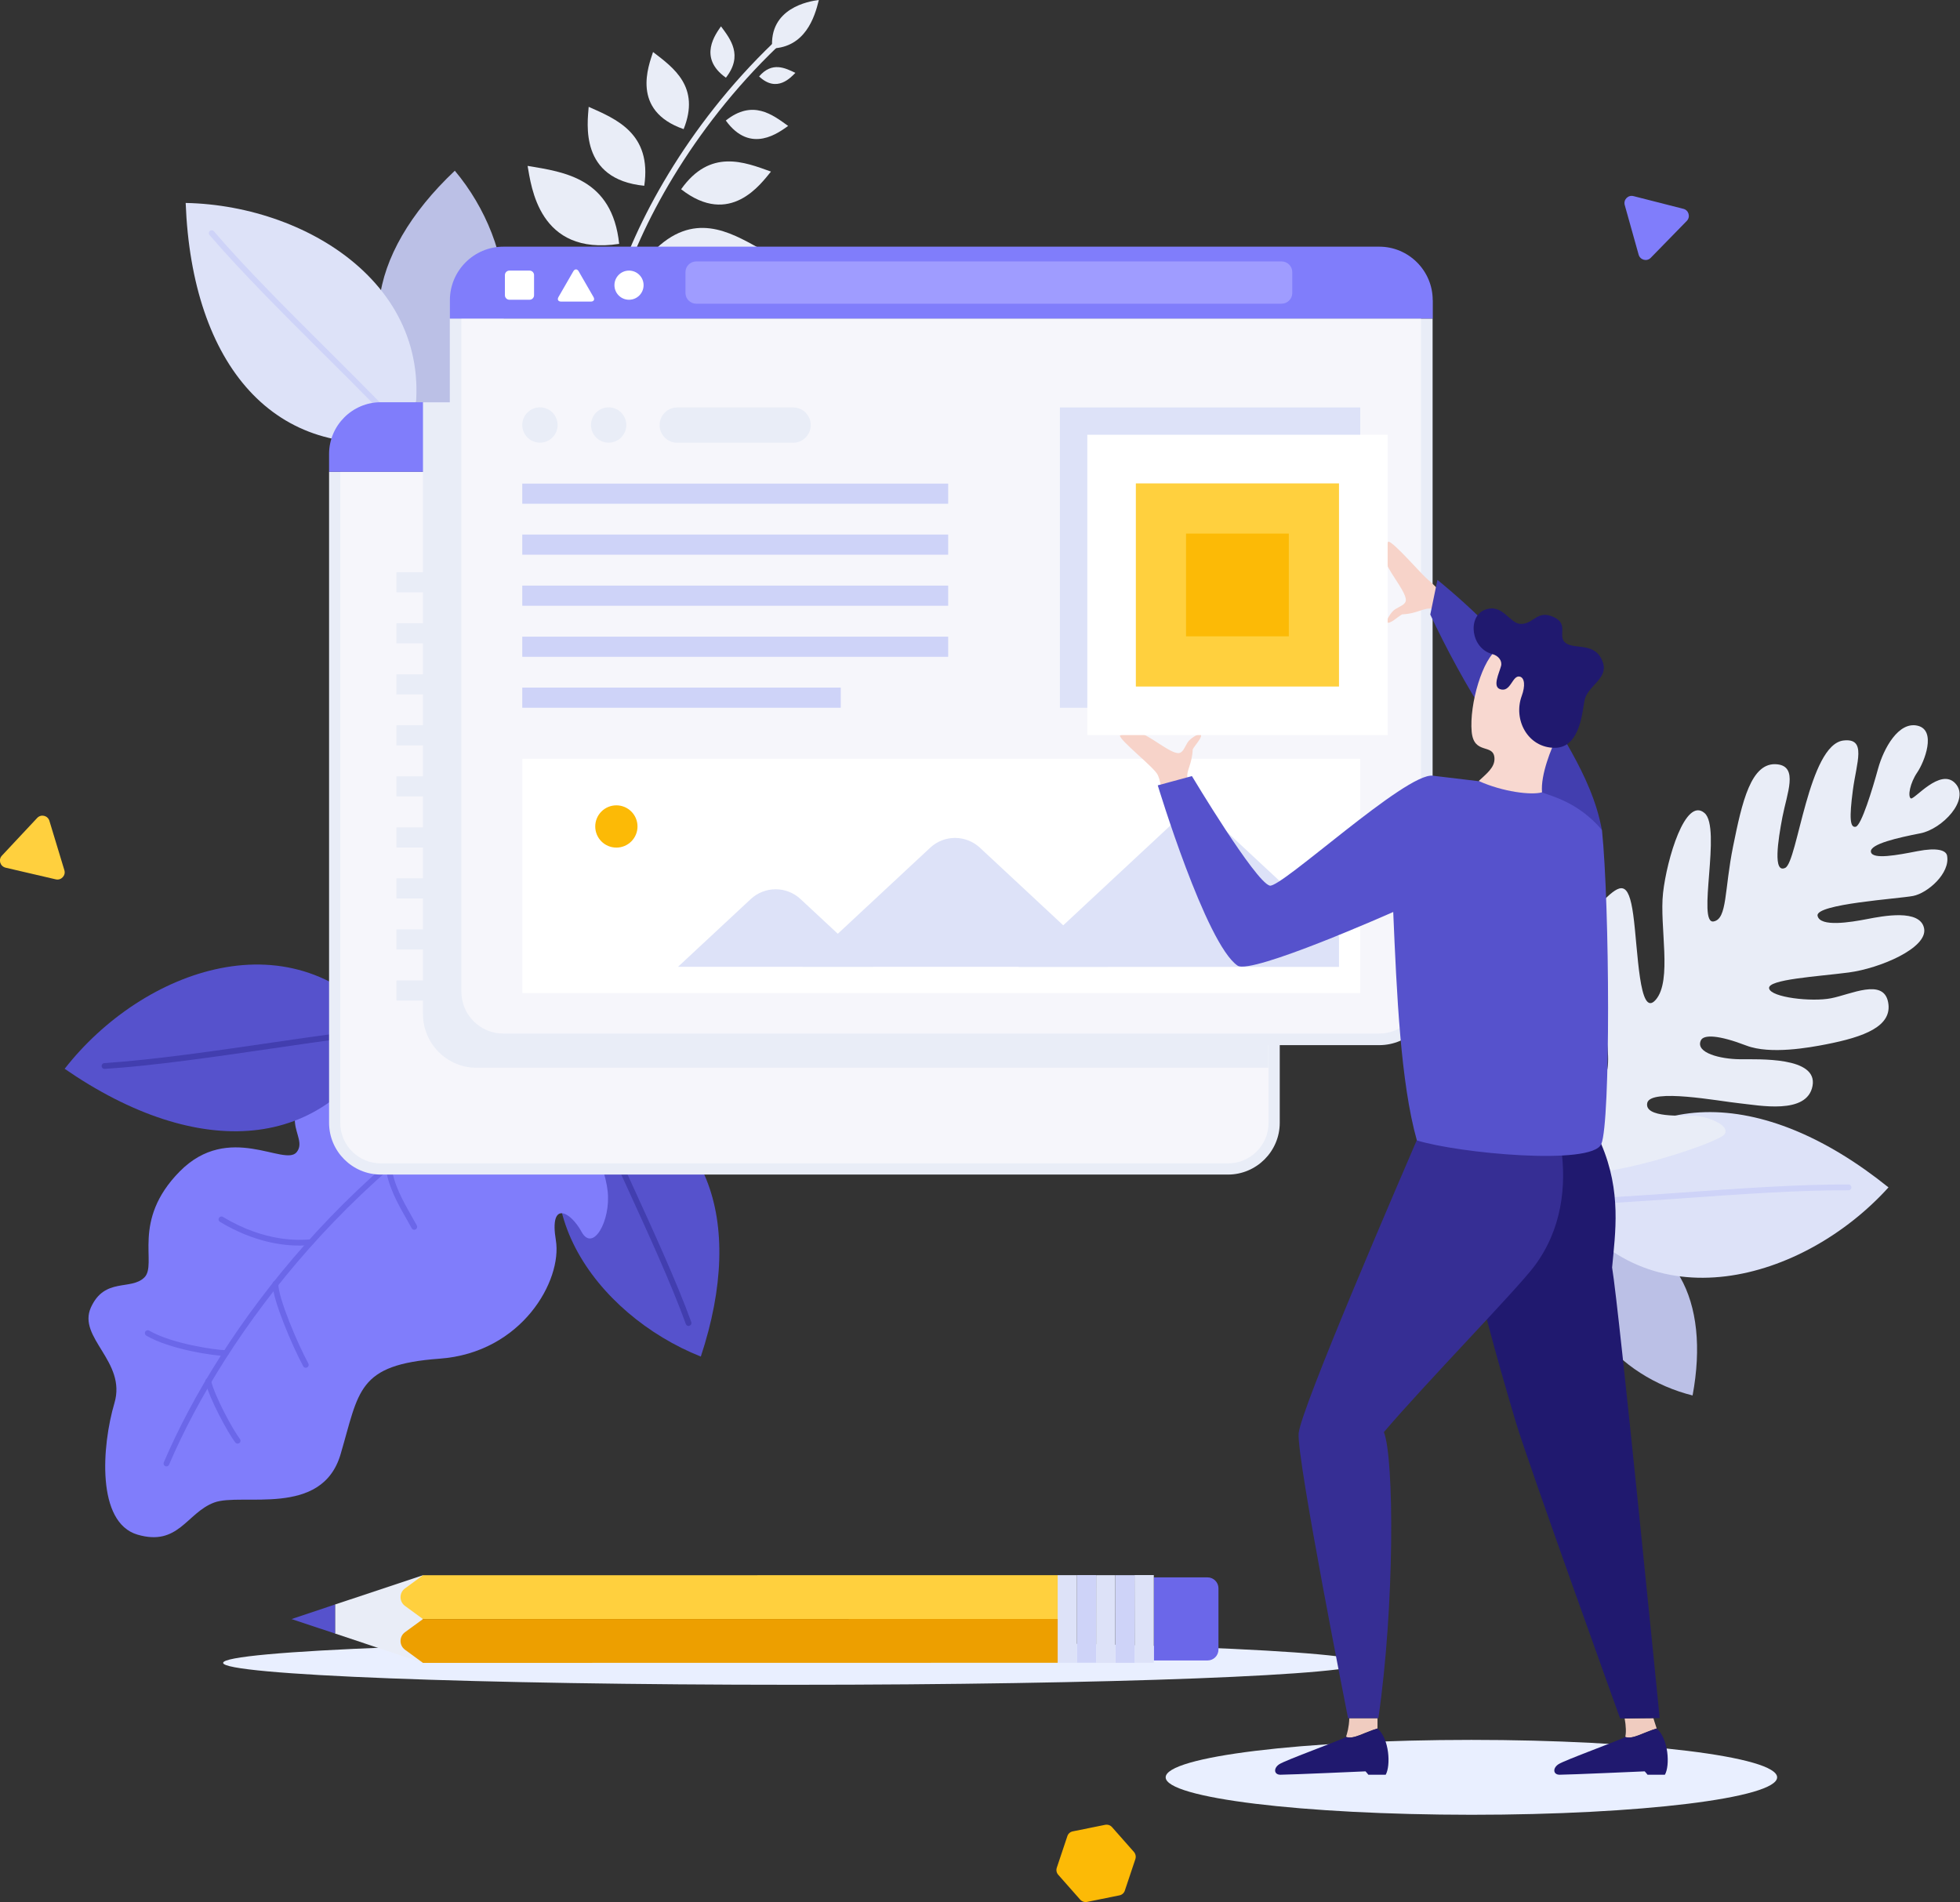 <?xml version="1.0" encoding="UTF-8"?> <svg xmlns="http://www.w3.org/2000/svg" width="2031" height="1971" viewBox="0 0 2031 1971" fill="none"><rect x="0" y="0" width="2031" height="1971" fill="#333333" stroke="none"/> <g clip-path="url(#clip0_297_38)"> <path d="M1207.9 1841.7C1207.9 1820.3 1349.8 1802.9 1524.7 1802.9C1699.7 1802.9 1841.5 1820.3 1841.5 1841.7C1841.5 1863.1 1699.7 1880.5 1524.7 1880.5C1349.8 1880.4 1207.9 1863.1 1207.9 1841.7Z" fill="#E9EFFF"></path> <path d="M231.2 1723.1C231.2 1710.5 495.6 1700.3 821.8 1700.3C1148 1700.3 1412.4 1710.5 1412.4 1723.1C1412.4 1735.7 1148 1745.8 821.8 1745.8C495.6 1745.8 231.2 1735.6 231.2 1723.1Z" fill="#E9EFFF"></path> <path d="M800.2 50.2C834.1 48.9 844.1 18.5 848.5 0C838.2 1.2 796.6 8.4 800.2 50.2Z" fill="#E9EDF7"></path> <path d="M640 304.8C639.7 304.8 639.4 304.8 639.1 304.7C637.5 304.2 636.6 302.6 637.1 301C657 233.9 710.7 131.1 801.6 44.1C802.8 43 804.7 43 805.8 44.2C806.9 45.4 806.9 47.3 805.7 48.4C715.7 134.6 662.5 236.2 642.8 302.6C642.5 304 641.3 304.8 640 304.8Z" fill="#E9EDF7"></path> <path d="M641.6 252.7C634.4 184.6 584.6 178.2 546.7 171.9C550.5 192.5 558 265.5 641.6 252.7Z" fill="#E9EDF7"></path> <path d="M667.6 192.5C675.6 138.1 638.1 123.2 610 110.7C608.8 127.5 600 185.8 667.6 192.5Z" fill="#E9EDF7"></path> <path d="M708.4 133.8C726 90 697.7 70 676.7 53.9C672.3 67.7 653.2 114.6 708.4 133.8Z" fill="#E9EDF7"></path> <path d="M752.2 80.5C770.3 57.4 756.9 40.5 747.1 27.3C742.1 34.7 722.6 59.5 752.2 80.5Z" fill="#E9EDF7"></path> <path d="M676.3 261.1C718.4 217.8 756.5 240.7 786.2 256.9C772.4 269.2 727.3 315.7 676.3 261.1Z" fill="#E9EDF7"></path> <path d="M705.8 196.1C735.9 153.6 771.4 167.9 798.9 177.8C788.7 190.1 756.6 235.8 705.8 196.1Z" fill="#E9EDF7"></path> <path d="M752.1 124.9C779.9 102.7 800.5 118.8 816.7 130.5C807.7 136.7 777.9 160.6 752.1 124.9Z" fill="#E9EDF7"></path> <path d="M786.6 79.2C800.1 63.5 813.7 70.5 824.2 75.5C819.7 79.9 805.2 96.8 786.6 79.2Z" fill="#E9EDF7"></path> <path d="M1650.5 1272.3C1735.8 1276.2 1772.3 1347.2 1753.9 1446C1677.7 1427.1 1607.3 1354.9 1650.5 1272.3Z" fill="#BBC0E6"></path> <path d="M1619.9 1245.1C1693 1122.8 1826.3 1125.2 1956.9 1230.4C1868.9 1327.6 1707.3 1374 1619.9 1245.1Z" fill="#DDE2F8"></path> <path d="M1624.3 1248.2C1622.8 1248.2 1621.3 1248.2 1619.8 1248.2C1618.1 1248.2 1616.8 1246.8 1616.8 1245.2C1616.8 1243.5 1618.2 1242.1 1619.8 1242.2C1646.9 1242.6 1692.4 1239.3 1740.6 1235.9C1799.2 1231.7 1865.5 1227 1915.5 1227.4C1917.2 1227.4 1918.5 1228.8 1918.5 1230.4C1918.5 1232 1917.1 1233.4 1915.5 1233.4C1865.9 1233 1799.6 1237.7 1741.1 1241.9C1695.4 1245 1652 1248.2 1624.3 1248.2Z" fill="#CED3F8"></path> <path d="M608.5 1128.3C733.7 1151.2 773.3 1263.4 726.2 1405.7C617.4 1362.4 528.1 1241.7 608.5 1128.3Z" fill="#5652CC"></path> <path d="M713.5 1374C712.3 1374 711.1 1373.2 710.7 1372C695.6 1330.3 670.9 1276.4 649.1 1228.8C631.1 1189.4 614 1152.2 605.8 1129.2C605.2 1127.6 606.1 1125.9 607.6 1125.4C609.2 1124.8 610.9 1125.7 611.4 1127.2C619.6 1150 636.5 1187 654.5 1226.3C676.3 1274 701.1 1328 716.3 1369.9C716.9 1371.5 716.1 1373.2 714.5 1373.7C714.2 1374 713.8 1374 713.5 1374Z" fill="#423EAF"></path> <path d="M555.9 1103C521 1071.7 409.4 1023.4 340.8 1099.7C309.8 1134.3 303.7 1145.2 305.7 1163.8C307 1175.9 314.2 1185.4 307.4 1193.9C294.9 1209.3 237.3 1162.3 186.3 1213.8C135.4 1265.3 163.5 1309.9 149.6 1323.7C135.7 1337.5 108.5 1323.3 94.2 1354.8C80 1386.3 131.3 1410.7 118.6 1453.8C105.4 1498.6 99.9 1577.6 142.4 1590.2C184.9 1602.7 193.4 1567.7 221.8 1557C250.2 1546.3 333.4 1573.1 352.9 1507C372.3 1441.3 369.9 1414.1 455.4 1407.9C541 1401.7 582.8 1326.6 576 1285.2C569.1 1243.8 590.8 1254.8 602.6 1276.4C614.4 1298 633 1265.1 629.7 1234.5C626.5 1203.9 599.7 1142.3 555.9 1103Z" fill="#807DFB"></path> <path d="M172.5 1519.5C172.1 1519.5 171.7 1519.4 171.3 1519.3C169.8 1518.6 169.1 1516.9 169.7 1515.4C228.4 1378 365.6 1193.7 574.7 1088.4C576.2 1087.7 578 1088.3 578.7 1089.7C579.4 1091.2 578.8 1093 577.4 1093.7C369.7 1198.3 233.5 1381.3 175.2 1517.7C174.7 1518.8 173.6 1519.5 172.5 1519.5Z" fill="#6B67E9"></path> <path d="M233.8 1405.1C222.4 1405 176.1 1398.4 151.6 1384C150.2 1383.2 149.7 1381.3 150.5 1379.9C151.3 1378.5 153.2 1378 154.6 1378.8C177.7 1392.4 223.2 1398.9 233.8 1399.1C235.5 1399.1 236.8 1400.5 236.8 1402.1C236.8 1403.8 235.5 1405.1 233.8 1405.1Z" fill="#6B67E9"></path> <path d="M246.2 1495.9C245.3 1495.9 244.4 1495.5 243.8 1494.7C236.2 1484.9 216.7 1448.8 212.8 1431.9C212.4 1430.3 213.4 1428.7 215.1 1428.3C216.7 1427.9 218.3 1428.9 218.7 1430.6C222.3 1446.5 241.4 1481.8 248.6 1491.1C249.6 1492.4 249.4 1494.3 248.1 1495.3C247.5 1495.7 246.9 1495.9 246.2 1495.9Z" fill="#6B67E9"></path> <path d="M310.5 1290.7C293.3 1290.7 263.4 1287.4 227.9 1266.1C226.5 1265.2 226 1263.4 226.9 1262C227.8 1260.6 229.6 1260.1 231 1261C275.1 1287.5 310.1 1285.1 321.6 1284.3C323.2 1284.2 324.7 1285.4 324.8 1287.1C324.9 1288.8 323.7 1290.2 322 1290.3C319.4 1290.4 315.5 1290.7 310.5 1290.7Z" fill="#6B67E9"></path> <path d="M316.8 1417.3C315.7 1417.3 314.7 1416.7 314.2 1415.7C303.2 1395.5 282.3 1346.5 282.4 1330.3C282.4 1328.7 283.8 1327.3 285.4 1327.3C287.1 1327.3 288.4 1328.7 288.4 1330.3C288.3 1345.1 308.5 1392.7 319.5 1412.8C320.3 1414.3 319.8 1416.1 318.3 1416.9C317.8 1417.2 317.3 1417.3 316.8 1417.3Z" fill="#6B67E9"></path> <path d="M429.2 1274.3C428.1 1274.3 427.1 1273.7 426.6 1272.7C425.1 1269.9 423.4 1267 421.7 1263.9C412.5 1247.8 401.1 1227.8 399.7 1208C399.6 1206.3 400.8 1204.9 402.5 1204.8C404.2 1204.7 405.6 1205.9 405.7 1207.6C407 1226 418.1 1245.4 426.9 1260.9C428.7 1264 430.4 1267 431.9 1269.8C432.7 1271.3 432.2 1273.1 430.7 1273.9C430.2 1274.2 429.7 1274.3 429.2 1274.3Z" fill="#6B67E9"></path> <path d="M436.9 1172.2C414.3 1172.2 383.2 1165.9 359.7 1155.9C358.2 1155.3 357.5 1153.5 358.1 1152C358.7 1150.5 360.5 1149.8 362 1150.4C390.8 1162.6 430.9 1169.2 451.5 1164.9C453.1 1164.6 454.7 1165.6 455 1167.2C455.3 1168.8 454.3 1170.4 452.7 1170.7C448.3 1171.7 442.9 1172.2 436.9 1172.2Z" fill="#6B67E9"></path> <path d="M1626.7 1213C1612.4 1205.5 1584.5 1055.9 1612.8 1048.7C1634.8 1043.1 1641.3 1066.3 1642.9 1074.9C1645.5 1088.5 1649.7 1121.5 1659.5 1118C1677.1 1111.6 1655.8 1029.3 1651.8 1009C1647.8 988.6 1645.7 948 1662.3 932.2C1678.9 916.4 1687.5 911.9 1692.4 947.9C1697.4 983.9 1698.3 1056.1 1715.7 1036C1733.1 1015.9 1719.4 960.1 1723.3 925.2C1727.2 890.3 1746.4 825.2 1766.3 842.5C1784.1 857.9 1758 958.3 1775.8 954.8C1790 952 1786.7 922.2 1795.9 876.9C1805.1 831.6 1814.3 789 1841.7 792C1863.7 794.4 1851.7 822.2 1847 846.6C1842.3 871.1 1837.1 905.4 1849.9 899.3C1862.7 893.2 1874 771.3 1910.4 767.3C1934.5 764.6 1923.8 789.9 1920 818.7C1916.2 847.5 1917 857.9 1922.9 856.7C1928.8 855.5 1940.3 817.6 1946.1 796.5C1951.9 775.5 1967.3 747.3 1987.1 752C2006.9 756.7 1994.2 789.4 1986.7 800.4C1979.2 811.4 1976.7 825.1 1980 827.3C1983.3 829.5 2010.6 794.9 2026.2 811.8C2041.8 828.7 2012.4 859.2 1989.9 863.5C1967.4 867.9 1937.1 874.6 1938.7 882.8C1940.3 891 1966.4 886 1986.9 882C2007.5 878 2016.5 881.1 2017.6 886.6C2021.1 904.9 1997.4 925.5 1982.4 928.4C1967.4 931.3 1881.1 936.7 1883.4 948.9C1885.8 961 1917.9 955.6 1934.5 952.4C1951.1 949.2 1989.8 941.6 1993.8 962C1997.8 982.4 1947.7 1003.5 1915.7 1007.7C1883.7 1011.9 1831.3 1014.8 1833.2 1024.2C1835 1033.6 1877.4 1038.4 1897.5 1034.4C1917.7 1030.5 1951.6 1013.3 1956.5 1038.4C1961.4 1063.5 1931.6 1074.5 1892 1082.2C1875.5 1085.4 1834.4 1093 1809.5 1083.4C1781.1 1072.5 1765.2 1071.7 1762.4 1078.2C1756.7 1091.1 1782.9 1097.4 1802.7 1097.6C1822.4 1097.8 1883.8 1094.8 1878.2 1125.2C1872.6 1155.5 1822.6 1145.3 1802.1 1143.2C1781.6 1141.1 1710 1127.4 1706.9 1143C1703.8 1158.6 1743.4 1155.8 1755.8 1156.2C1768.2 1156.6 1793.5 1165.7 1787 1175.3C1780.6 1184.9 1652.3 1226.3 1626.7 1213Z" fill="#E9EDF7"></path> <path d="M402.1 1068.2C338.2 1195.5 205.1 1202.8 67 1107.5C147.7 1004.1 305.6 946 402.1 1068.2Z" fill="#5652CC"></path> <path d="M108.3 1107.6C106.7 1107.6 105.4 1106.4 105.3 1104.8C105.2 1103.1 106.4 1101.7 108.1 1101.6C157.7 1098.4 223.4 1088.9 281.4 1080.4C329.3 1073.4 374.6 1066.8 401.9 1065.2C403.6 1065.1 405 1066.4 405.1 1068C405.2 1069.7 403.9 1071.1 402.3 1071.2C375.3 1072.8 330.1 1079.4 282.3 1086.4C224.2 1094.9 158.3 1104.5 108.5 1107.6C108.4 1107.6 108.4 1107.6 108.3 1107.6Z" fill="#423EAF"></path> <path d="M447.5 431.7C363.2 364.1 378.8 264.2 471.3 176.9C535.3 253.1 553.5 379.4 447.5 431.7Z" fill="#BBC0E6"></path> <path d="M424.7 454.9C284.5 480 198.8 377.9 192.4 210.3C323.4 212.9 464.5 304.4 424.7 454.9Z" fill="#DDE2F8"></path> <path d="M424.7 457.9C423.8 457.9 423 457.5 422.4 456.8C404.9 436.1 372.6 403.9 338.3 369.8C296.7 328.4 249.5 281.4 217.1 243.5C216 242.2 216.2 240.3 217.4 239.3C218.7 238.2 220.6 238.4 221.6 239.6C253.8 277.4 300.9 324.2 342.5 365.6C376.8 399.8 409.3 432.1 426.9 452.9C428 454.2 427.8 456.1 426.5 457.1C426 457.7 425.4 457.9 424.7 457.9Z" fill="#CED3F8"></path> <path d="M341 488.9V1163.5C341 1193 365.1 1217.1 394.6 1217.1H1272.5C1302 1217.1 1326.1 1193 1326.1 1163.5V488.9H341Z" fill="#E9EDF7"></path> <path d="M352.6 488.9C352.6 511.3 352.6 1163.5 352.6 1163.5C352.6 1186.7 371.4 1205.5 394.6 1205.5H1272.5C1295.7 1205.5 1314.5 1186.7 1314.5 1163.5C1314.5 1163.5 1314.5 511.3 1314.5 488.9C1273.9 488.9 365.6 488.9 352.6 488.9Z" fill="#F6F6FB"></path> <path d="M1326.1 470.4C1326.1 440.9 1302 416.8 1272.5 416.8H394.6C365.1 416.8 341 440.9 341 470.4V488.9H1326.1V470.4Z" fill="#807DFB"></path> <path d="M1256.3 592.9H410.8V613.8H1256.3V592.9Z" fill="#E9EDF7"></path> <path d="M1256.3 645.8H410.8V666.7H1256.3V645.8Z" fill="#E9EDF7"></path> <path d="M1256.3 698.7H410.8V719.6H1256.3V698.7Z" fill="#E9EDF7"></path> <path d="M1256.3 751.5H410.8V772.4H1256.3V751.5Z" fill="#E9EDF7"></path> <path d="M1256.3 804.4H410.8V825.3H1256.3V804.4Z" fill="#E9EDF7"></path> <path d="M1256.3 857.3H410.8V878.2H1256.3V857.3Z" fill="#E9EDF7"></path> <path d="M1256.3 910.1H410.8V931H1256.3V910.1Z" fill="#E9EDF7"></path> <path d="M1256.3 963H410.8V983.9H1256.3V963Z" fill="#E9EDF7"></path> <path d="M1256.3 1015.9H410.8V1036.8H1256.3V1015.9Z" fill="#E9EDF7"></path> <path d="M493.7 1106.4H1314.3C1314.3 1001 1314.3 509.1 1314.3 488.9V470.4C1314.3 440.9 1290.2 416.8 1260.7 416.8H438.3V1050.9C438.3 1081.4 463.2 1106.4 493.7 1106.4Z" fill="#E9EDF7"></path> <path d="M466.1 330.1V1027.6C466.1 1058.1 491 1083 521.5 1083H1429.1C1459.6 1083 1484.5 1058.1 1484.5 1027.6V330.1H466.1Z" fill="#E9EDF7"></path> <path d="M478.1 330.1C478.1 353.3 478.1 1027.6 478.1 1027.6C478.1 1051.6 497.6 1071 521.5 1071H1429.1C1453.1 1071 1472.5 1051.5 1472.5 1027.6C1472.5 1027.6 1472.5 353.3 1472.5 330.1C1430.7 330.1 491.6 330.1 478.1 330.1Z" fill="#F6F6FB"></path> <path d="M1484.6 311C1484.6 280.5 1459.7 255.6 1429.2 255.6H521.6C491.1 255.6 466.2 280.5 466.2 311V330.1H1484.7V311H1484.6Z" fill="#807DFB"></path> <path d="M636.7 295.5C636.7 287.2 643.4 280.4 651.8 280.4C660.1 280.4 666.9 287.1 666.9 295.5C666.9 303.8 660.2 310.6 651.8 310.6C643.4 310.6 636.7 303.8 636.7 295.5Z" fill="white"></path> <path d="M581.4 312.5C578.4 312.5 577.2 310.4 578.7 307.8L594.1 281.1C595.6 278.5 598.1 278.5 599.6 281.1L615 307.8C616.5 310.4 615.3 312.5 612.3 312.5H581.4Z" fill="white"></path> <path d="M523.2 285C523.2 282.5 525.3 280.4 527.8 280.4H548.8C551.3 280.4 553.4 282.5 553.4 285V306C553.4 308.5 551.3 310.6 548.8 310.6H527.8C525.3 310.6 523.2 308.5 523.2 306V285Z" fill="white"></path> <path d="M1339.1 303.6C1339.1 309.7 1334.1 314.7 1328 314.7H721.4C715.3 314.7 710.3 309.7 710.3 303.6V282C710.3 275.9 715.3 270.9 721.4 270.9H1328C1334.1 270.9 1339.1 275.9 1339.1 282V303.6Z" fill="#9F9CFF"></path> <path d="M1409.5 786.3H541.2V1029H1409.5V786.3Z" fill="white"></path> <path d="M616.8 856.4C616.8 844.3 626.6 834.5 638.7 834.5C650.8 834.5 660.6 844.3 660.6 856.4C660.6 868.5 650.8 878.3 638.7 878.3C626.6 878.3 616.8 868.5 616.8 856.4Z" fill="#FCBA06"></path> <path d="M963.9 878.4L831.4 1001.8H1147.9L1015.4 878.4C1000.8 864.9 978.4 864.9 963.9 878.4Z" fill="#DDE2F8"></path> <path d="M778 931.6L702.6 1001.8H904.9L829.5 931.6C815 918.1 792.5 918.1 778 931.6Z" fill="#DDE2F8"></path> <path d="M1387.5 970.2L1264.2 855.4C1249.7 841.9 1227.3 841.9 1212.8 855.4L1055.5 1001.9H1387.5V970.2Z" fill="#DDE2F8"></path> <path d="M871.2 712.5H541.2V733.4H871.2V712.5Z" fill="#CED3F8"></path> <path d="M982.5 659.7H541.2V680.6H982.5V659.7Z" fill="#CED3F8"></path> <path d="M982.5 606.8H541.2V627.7H982.5V606.8Z" fill="#CED3F8"></path> <path d="M982.5 553.9H541.2V574.8H982.5V553.9Z" fill="#CED3F8"></path> <path d="M982.5 501.1H541.2V522H982.5V501.1Z" fill="#CED3F8"></path> <path d="M566.511 457.301C575.849 453.433 580.283 442.728 576.415 433.39C572.547 424.052 561.842 419.618 552.504 423.486C543.166 427.354 538.732 438.059 542.6 447.397C546.468 456.735 557.173 461.169 566.511 457.301Z" fill="#E9EDF7"></path> <path d="M612.4 440.4C612.4 430.3 620.6 422.1 630.7 422.1C640.8 422.1 649 430.3 649 440.4C649 450.5 640.8 458.7 630.7 458.7C620.5 458.7 612.4 450.5 612.4 440.4Z" fill="#E9EDF7"></path> <path d="M821.8 422.2H701.8C691.7 422.2 683.5 430.4 683.5 440.5C683.5 450.6 691.7 458.8 701.8 458.8H821.8C831.9 458.8 840.1 450.6 840.1 440.5C840.1 430.3 831.9 422.2 821.8 422.2Z" fill="#E9EDF7"></path> <path d="M1409.5 422.2H1098.3V733.4H1409.5V422.2Z" fill="#DDE2F8"></path> <path d="M1427.4 1791.1C1427.4 1785.2 1427.4 1780.4 1427.4 1780.4H1398.2C1397.8 1790.4 1396 1795.7 1394.8 1799.8C1402.4 1802.7 1413.5 1795.2 1427.4 1791.1Z" fill="#F0CCC0"></path> <path d="M1427.4 1791.1C1413.5 1795.2 1402.4 1802.8 1394.8 1799.8C1390.8 1802.7 1331.5 1824 1325.5 1828.2C1319.3 1832.4 1320.2 1839 1326.8 1839C1336.4 1839 1415 1835.5 1415 1835.5C1416.6 1837.2 1417.9 1839 1417.9 1839H1435.9C1441.2 1829.6 1439.8 1801.8 1427.4 1791.1Z" fill="#20196F"></path> <path d="M1716.7 1791.1C1714.8 1785.5 1713.3 1780.4 1713.3 1780.4L1683.5 1780.7C1684.9 1788.1 1685.2 1795.7 1684.1 1799.9C1691.7 1802.7 1702.9 1795.2 1716.7 1791.1Z" fill="#F0CCC0"></path> <path d="M1716.7 1791.1C1702.8 1795.2 1691.7 1802.8 1684.1 1799.8C1680.1 1802.7 1620.8 1824 1614.8 1828.2C1608.6 1832.4 1609.5 1839 1616.1 1839C1625.7 1839 1704.3 1835.5 1704.3 1835.5C1705.9 1837.2 1707.2 1839 1707.2 1839H1725.2C1730.6 1829.7 1729.1 1801.8 1716.7 1791.1Z" fill="#20196F"></path> <path d="M1659.2 1185.4C1680.4 1234.9 1673.8 1277.4 1670.5 1313.4C1677.8 1356.6 1719.8 1780.3 1719.8 1780.3C1709.2 1780.3 1678.8 1780.7 1678.8 1780.7C1678.8 1780.7 1583.8 1517 1571 1474.5C1557.4 1428.9 1504 1249.6 1506.9 1178C1548.2 1181.8 1659.2 1185.4 1659.2 1185.4Z" fill="#20196F"></path> <path d="M1469.6 1178C1451.2 1220.8 1348 1459.5 1345.7 1485.2C1343.4 1510.9 1396.9 1780.4 1396.9 1780.4H1428.3C1445.3 1663.6 1444.7 1510.3 1434 1484C1476.3 1434.2 1571.4 1336.7 1589.9 1312.1C1618.8 1273.5 1623.3 1228.3 1617.6 1188.8C1589.2 1181.8 1469.6 1178 1469.6 1178Z" fill="#362E94"></path> <path d="M1483.7 630.8C1475.6 629.3 1468.6 636 1453 636.6C1448.9 638.5 1439.6 647.9 1437.1 644.6C1436.2 643.4 1441.1 634.1 1445.9 631.2C1450.7 628.3 1455.5 626.7 1456.6 623.1C1458.8 616 1441.9 596.2 1437.1 585C1431.5 571.7 1438.6 561.2 1438.6 561.2C1443.9 561.2 1473 595.2 1479.4 600.4C1484.2 604.4 1489.5 609.9 1489.5 609.9L1483.7 630.8Z" fill="#F7D3C9"></path> <path d="M1230.5 806.5C1229 798.4 1235.3 792.2 1235.9 776.6C1237.8 772.5 1247.2 763.2 1243.9 760.7C1242.7 759.8 1233.4 764.7 1230.5 769.5C1227.6 774.3 1226 779.1 1222.4 780.2C1215.3 782.4 1195.5 765.5 1184.3 760.7C1171 755.1 1160.5 762.2 1160.5 762.2C1160.5 767.5 1196.3 795.4 1199.7 803C1202.4 809.1 1202.7 814 1202.7 814L1230.5 806.5Z" fill="#F7D3C9"></path> <path d="M1659.9 860C1649.2 800.7 1608.5 751.4 1594.6 718C1573.6 667.8 1489.5 600.9 1489.5 600.9L1482.1 636.8C1497.6 670.2 1521.6 714.7 1540.6 742.8C1555.7 765.1 1586 844.3 1586 844.3L1659.9 860Z" fill="#423EAF"></path> <path d="M1235.1 804.2C1235.1 804.2 1300.4 913.3 1315.7 917.7C1327.1 920.9 1457.1 800.2 1484.7 803.8C1500.1 805.7 1523.5 808.5 1532.4 809.5C1539.8 810.3 1586 816.8 1598 821.2C1608.6 825.1 1636.3 831.9 1660 860.1C1668.1 939.3 1669 1163 1659.3 1185.5C1649.6 1208.1 1511.4 1195.1 1468.2 1181.7C1451.3 1121.8 1447.3 1029.5 1443.7 945C1443.7 945 1296.7 1010.4 1282.4 1000.6C1249.5 978.1 1199.7 813.8 1199.7 813.8L1235.1 804.2Z" fill="#5652CC"></path> <path d="M1612.9 764.8C1607.9 774.5 1596.2 802.8 1597.9 821C1586.8 824.2 1557.1 820.5 1532.3 809.3C1539.9 802 1549.2 795.4 1548.6 785.5C1547.6 770 1527.3 782.6 1525 758.3C1522.4 730 1536.4 681.4 1552.6 672.4C1570.8 662.3 1602.8 653.6 1629.7 686.4C1651.7 713.2 1623.1 745.1 1612.9 764.8Z" fill="#F8D8D0"></path> <path d="M1554.3 714.1C1546.5 711.3 1553.3 697.9 1555.4 690.2C1556.9 684.7 1552.6 679.4 1546.5 677.8C1523.8 671.9 1520.5 638.5 1538.9 631.8C1557.3 625.1 1564 646.1 1575.7 646.5C1589.4 646.9 1592.7 631.3 1610.2 639.5C1626.4 647.1 1613.1 659.8 1622.7 666.5C1632.6 673.4 1654 664.8 1661.1 686.9C1666.3 703.3 1645.7 710.3 1642.1 725C1639.8 734.2 1638.4 774.8 1611.2 774.9C1583.3 775 1567.7 745.9 1576.9 721C1580.6 710.9 1580 702.3 1574.8 701.1C1567 699.3 1565.5 718.1 1554.3 714.1Z" fill="#20196F"></path> <path d="M1437.9 450.5H1126.7V761.7H1437.9V450.5Z" fill="white"></path> <path d="M1387.5 500.9H1177V711.4H1387.5V500.9Z" fill="#FFD03E"></path> <path d="M1335.5 552.9H1229V659.4H1335.5V552.9Z" fill="#FCBA06"></path> <path d="M438.3 1632.3V1723.1L347.2 1692.7V1662.6L438.3 1632.3Z" fill="#E9EDF7"></path> <path d="M347.2 1662.6V1692.7L302.1 1677.7L347.2 1662.6Z" fill="#5652CC"></path> <path d="M1195.6 1720.6H1251.3C1257.5 1720.6 1262.6 1715.6 1262.6 1709.3V1645.8C1262.6 1639.6 1257.5 1634.5 1251.3 1634.5H1195.6V1720.6Z" fill="#6B67E9"></path> <path d="M1175.7 1723H1195.6V1632.1H1175.6L1175.7 1723Z" fill="#DDE2F8"></path> <path d="M1155.78 1723.03L1175.68 1723.02L1175.66 1632.22L1155.76 1632.23L1155.78 1723.03Z" fill="#CED3F8"></path> <path d="M1135.8 1723.03L1155.7 1723.03L1155.72 1632.23L1135.82 1632.23L1135.8 1723.03Z" fill="#DDE2F8"></path> <path d="M1115.85 1722.93L1135.75 1722.93L1135.75 1632.13L1115.85 1632.13L1115.85 1722.93Z" fill="#CED3F8"></path> <path d="M1095.9 1723H1115.9V1632.2H1095.9V1723Z" fill="#DDE2F8"></path> <path d="M438.3 1677.7L1096 1677.6V1632.2L438.3 1632.3L419.7 1645.9C413.5 1650.4 413.5 1659.6 419.7 1664.1L438.3 1677.7Z" fill="#FFD03E"></path> <path d="M438.3 1723.1L1096 1723V1677.6L438.3 1677.7L419.7 1691.3C413.5 1695.8 413.5 1705 419.7 1709.5L438.3 1723.1Z" fill="#ED9F00"></path> <path d="M1145.2 1890.9L1111.6 1897.7C1109 1898.2 1106.8 1900.1 1106 1902.7L1095.1 1935.3C1094.2 1937.8 1094.8 1940.7 1096.6 1942.7L1119.3 1968.4C1121.1 1970.4 1123.8 1971.3 1126.4 1970.8L1160 1964C1162.6 1963.5 1164.8 1961.6 1165.6 1959L1176.5 1926.4C1177.3 1923.9 1176.8 1921.1 1175 1919L1152.3 1893.3C1150.6 1891.3 1147.8 1890.4 1145.2 1890.9Z" fill="#FCBA06"></path> <path d="M1683.6 212.5L1698 263.9C1699.6 269.5 1706.6 271.3 1710.6 267.1L1747.9 228.9C1751.9 224.8 1750 217.8 1744.4 216.4L1692.6 203.2C1687.1 201.8 1682 206.9 1683.6 212.5Z" fill="#807DFB"></path> <path d="M38.5 847.6L2 886.6C-2 890.8 0.1 897.7 5.8 899.1L57.8 911.2C63.4 912.5 68.4 907.2 66.7 901.7L51.2 850.6C49.5 845 42.5 843.3 38.5 847.6Z" fill="#FFD03E"></path> </g> <defs> <clipPath id="clip0_297_38"> <rect width="2030.6" height="1970.9" fill="white"></rect> </clipPath> </defs> </svg> 